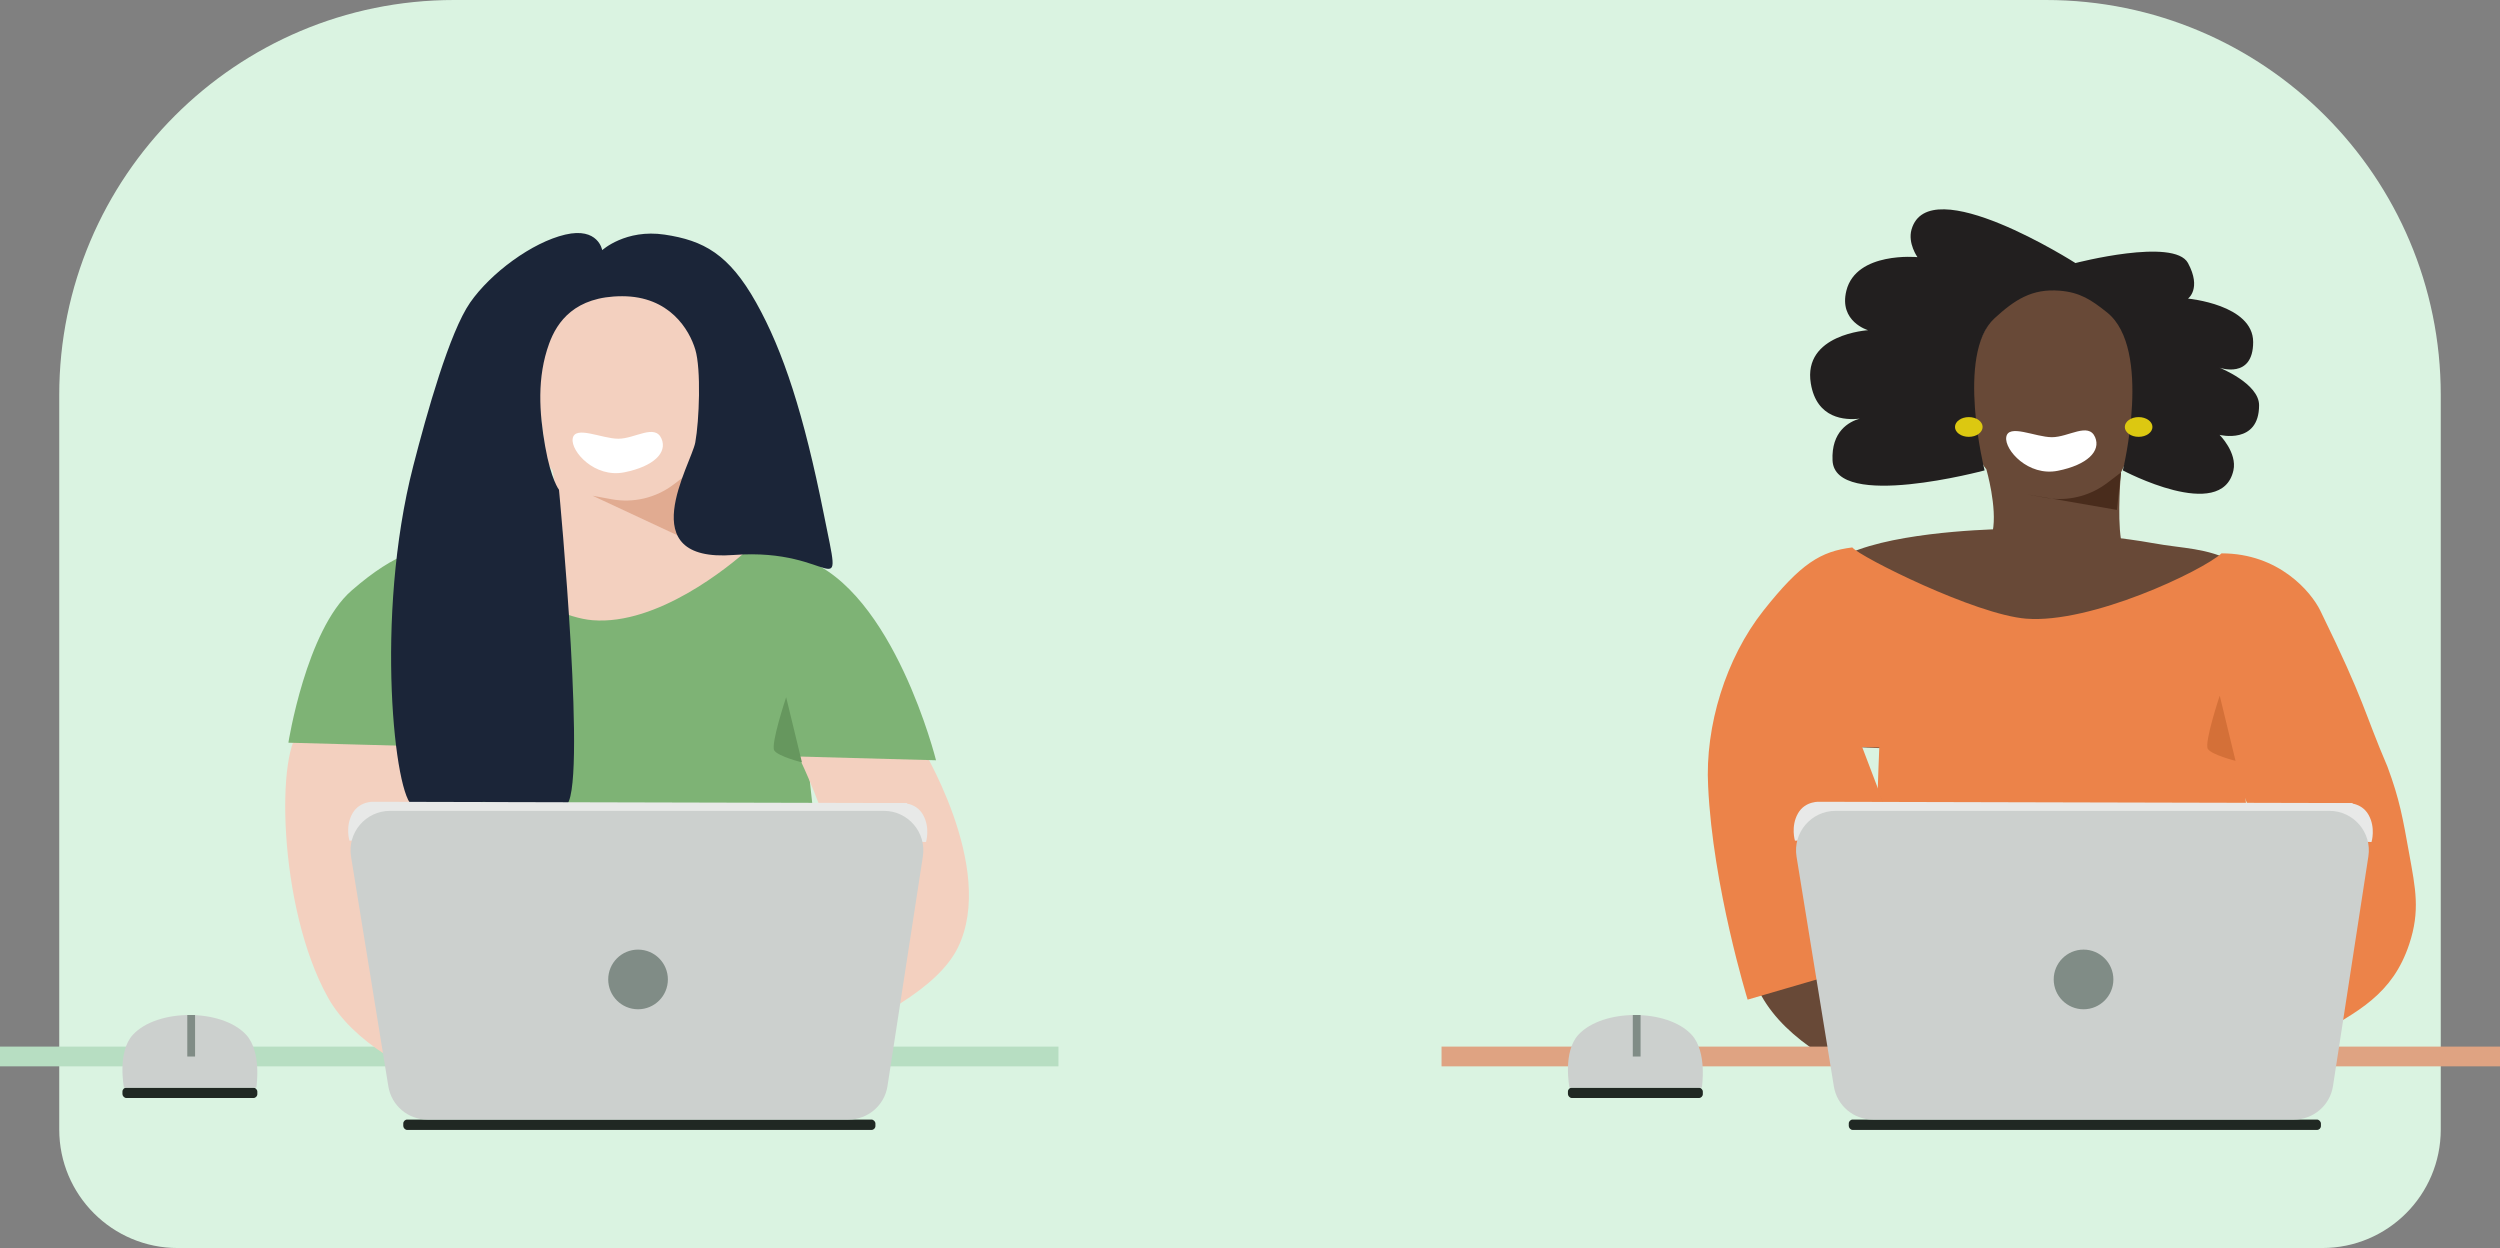 <svg width="633" height="316" viewBox="0 0 633 316" fill="none" xmlns="http://www.w3.org/2000/svg">
<rect x="0" y="0" width="633" height="316" fill="#808080" stroke="none"/>
<path d="M15 100C15 44.772 59.772 0 115 0H518C573.228 0 618 44.772 618 100V286C618 302.569 604.569 316 588 316H45C28.431 316 15 302.569 15 286V100Z" fill="#DAF3E1"/>
<path d="M470.71 139.117C466.201 140.73 463.575 141.548 459.465 144.005C442.919 153.903 436.342 187.627 436.342 187.627L597.749 194.98C597.749 194.98 593.733 174.152 586.53 163.086C580.294 153.506 576.102 147.455 565.878 142.344C558.374 138.593 553.205 138.992 544.95 137.495C530.665 134.904 507.945 133.94 507.945 133.94C507.945 133.94 484.533 134.172 470.71 139.117Z" fill="#684937"/>
<path d="M475.9 238.53C477.897 244.361 483.389 246.481 483.389 246.481L563.036 249.161C563.036 249.161 569.26 245.421 570.758 238.53C572.256 231.639 567.263 190.825 567.263 190.825L475.9 187.645C475.9 187.645 473.904 232.699 475.9 238.53Z" fill="#EC8349"/>
<path d="M469.461 189.977C477.154 198.534 481.041 218.45 481.041 218.45C481.041 218.45 488.793 244.972 491.188 254.796C493.583 264.62 501.552 281.002 503.982 282.609C503.982 282.609 458.754 275.108 445.982 252.109C433.21 229.111 432.855 188.219 439.342 184.405C446.689 180.086 463.819 183.703 469.461 189.977Z" fill="#684937"/>
<path d="M499.537 93.509L499.786 91.787C500.12 89.479 500.797 87.234 501.794 85.126L502.166 84.339C503.717 81.061 506.12 78.26 509.123 76.228C512.182 74.159 515.748 72.966 519.435 72.779L520.561 72.721C523.489 72.572 526.408 73.158 529.051 74.427C531.858 75.773 534.257 77.842 536.001 80.421L536.658 81.392C538.594 84.254 539.825 87.534 540.25 90.963L540.594 93.735C540.79 95.316 540.86 96.91 540.803 98.502L540.513 106.598C540.355 111.026 539.217 115.364 537.183 119.3L537.037 119.581C537.037 119.581 536.055 130.4 537.037 136.609C537.4 138.903 537.226 140.581 536.792 141.81C535.679 144.965 531.936 146.725 530.044 149.485C525.632 155.918 516.193 156.078 511.566 149.799L507.384 144.123C507.142 143.796 506.889 143.48 506.653 143.149C505.786 141.936 503.751 138.569 504.535 134.609C505.749 128.478 502.948 118.831 502.948 118.831C502.045 117.803 501.467 116.532 501.285 115.176L499.493 101.787C499.125 99.039 499.14 96.253 499.537 93.509Z" fill="#684937"/>
<path d="M517.813 126.015L513.023 125.128L519.543 126.258C524.536 126.738 529.552 125.324 533.576 122.258L537.03 119.627L536 129.11L519.543 126.258C518.965 126.203 518.388 126.122 517.813 126.015Z" fill="#492C1C"/>
<path d="M564.191 189.11L595.699 187.609C595.699 187.609 615.512 219.305 605.482 239.609C595.308 260.205 540.482 273.609 540.482 273.609C559.487 248.603 563.479 254.115 573.982 234.109C580.73 221.255 564.191 189.11 564.191 189.11Z" fill="#684937"/>
<path d="M587.5 154.609C599 178.109 598.5 180.109 604.5 194.109C607.624 202.506 608.411 207.293 610 216.109C611.593 224.949 612.837 230.587 610 239.109C605.813 251.689 597.125 256.235 585.5 262.609C577.216 267.152 562.5 270.109 562.5 270.109L556 244.609C556 244.609 570.643 234.478 572 226.109C575 207.609 562.5 191.609 562.5 191.609L471.5 189.143L490.5 239.109L442.5 253.109C442.5 253.109 433.671 224.475 432.5 199.109C431.667 183.827 437 166.609 446.5 154.609C456 142.609 460.998 139.612 469 138.609C471.001 141.022 500.181 155.625 513.023 156.648C529.43 157.954 557.499 144.611 562.5 140.109C577 140.109 585.171 149.85 587.5 154.609Z" fill="#EC8349"/>
<path d="M519.553 110.698C515.337 110.698 508.482 107.198 507.982 110.698C507.521 113.921 513.552 120.7 521.054 119.2C528.556 117.7 531.982 114.183 530.482 110.698C528.815 106.825 523.769 110.698 519.553 110.698Z" fill="white"/>
<path d="M562.037 176.141L566.038 192.645C566.038 192.645 560.036 191.145 559.036 189.644C558.036 188.144 562.037 176.141 562.037 176.141Z" fill="#D47038"/>
<path d="M545.533 216.13C555.035 216.629 565.038 210.134 567.539 208.635C570.04 207.136 572.039 228.655 570.54 230.643C569.04 232.631 536.031 215.631 545.533 216.13Z" fill="#D57038"/>
<path d="M484 58.109C488.356 42.861 525.5 66.603 525.5 66.603C525.5 66.603 550.5 60.103 554 66.603C557.5 73.103 554 75.609 554 75.609C554 75.609 570.5 77.106 570.5 86.606C570.5 96.106 562 93.109 562 93.109C562 93.109 572 97.103 572 102.606C572 112.633 562 110.109 562 110.109C562 110.109 566.5 114.603 565.5 119.106C562.542 132.424 537.5 119.106 537.5 119.106C537.5 119.106 545.046 88.32 533.5 79.103C529.471 75.887 526.638 74.02 521.5 73.603C514.524 73.036 510.155 75.868 505 80.603C495.136 89.663 502.5 119.106 502.5 119.106C502.5 119.106 464.594 129.305 464 116.603C463.656 109.25 468.11 106.805 470.878 105.997C467.222 106.426 459.984 106.087 458.5 97.103C456.432 84.581 473 83.609 473 83.609C473 83.609 465.538 81.452 467.5 73.603C470 63.602 485.5 65.109 485.5 65.109C485.5 65.109 483 61.609 484 58.109Z" fill="#221F1F"/>
<ellipse cx="498.5" cy="108.109" rx="3.5" ry="2.5" fill="#DCC811"/>
<ellipse cx="541.5" cy="108.109" rx="3.5" ry="2.5" fill="#DCC811"/>
<rect y="265" width="268" height="5" fill="#B7DEC2"/>
<path d="M107.728 139.508C103.219 141.12 100.593 141.938 96.484 144.396C79.937 154.294 73.36 188.018 73.36 188.018L234.767 195.371C234.767 195.371 230.751 174.542 223.548 163.476C217.312 153.897 213.12 147.846 202.896 142.735C195.392 138.984 190.223 139.383 181.968 137.885C167.683 135.295 144.963 134.331 144.963 134.331C144.963 134.331 121.551 134.563 107.728 139.508Z" fill="#F3D0BF"/>
<path d="M112.918 238.921C114.915 244.751 120.407 246.872 120.407 246.872L200.055 249.552C200.055 249.552 206.278 245.811 207.776 238.921C209.275 232.03 204.282 191.216 204.282 191.216L112.918 188.035C112.918 188.035 110.922 233.09 112.918 238.921Z" fill="#7EB375"/>
<path d="M106.479 190.368C114.172 198.924 118.059 218.84 118.059 218.84C118.059 218.84 125.811 245.362 128.206 255.187C130.602 265.011 138.57 281.393 141 283C141 283 95.772 275.499 83 252.5C70.228 229.501 69.873 188.61 76.36 184.796C83.707 180.477 100.837 184.094 106.479 190.368Z" fill="#F3D0BF"/>
<path d="M136.555 93.899L136.804 92.177C137.138 89.869 137.815 87.624 138.812 85.516L139.184 84.729C140.735 81.451 143.138 78.65 146.141 76.618C149.2 74.55 152.765 73.357 156.453 73.169L157.579 73.112C160.507 72.963 163.426 73.549 166.069 74.817C168.876 76.164 171.275 78.233 173.019 80.812L173.676 81.783C175.612 84.645 176.843 87.924 177.268 91.353L177.612 94.126C177.808 95.706 177.878 97.3 177.821 98.892L177.531 106.989C177.372 111.417 176.235 115.755 174.2 119.691L174.055 119.972L173.028 132.985C172.869 135.003 172.506 137 171.945 138.945L170.652 143.423C170.251 144.814 169.629 146.131 168.811 147.325C163.544 155.006 152.274 155.197 146.749 147.699L146.076 146.786C144.737 144.969 143.846 142.862 143.475 140.636L142.539 135.02L139.966 119.222C139.063 118.194 138.485 116.922 138.303 115.566L136.511 102.177C136.143 99.429 136.158 96.643 136.555 93.899Z" fill="#F3D0BF"/>
<path d="M154.831 126.404L150.042 125.517L172.548 136.02L174.048 120.016L170.594 122.647C166.105 126.067 160.38 127.432 154.831 126.404Z" fill="#E1AB91"/>
<path d="M201.209 189.5L232.717 188C232.717 188 252.53 219.696 242.5 240C232.326 260.596 177.5 274 177.5 274C196.505 248.993 200.497 254.505 211 234.5C217.748 221.646 201.209 189.5 201.209 189.5Z" fill="#F3D0BF"/>
<path d="M237 192.5C237 192.5 226.318 149.613 203.555 141.534C198.562 139.762 196.053 139.022 189.552 139.022C184.55 143.523 166.448 158.345 150.041 157.039C137.199 156.016 117.032 139.933 115.031 137.52C107.029 138.522 100.527 139.522 89.024 149.525C77.521 159.528 73.02 188.047 73.02 188.047L237 192.5Z" fill="#7EB375"/>
<path d="M156.571 111.088C152.355 111.088 145.5 107.588 145 111.088C144.539 114.311 150.57 121.091 158.072 119.591C165.574 118.09 169 114.573 167.5 111.089C165.833 107.216 160.787 111.088 156.571 111.088Z" fill="white"/>
<path d="M191.456 76.62C184.549 64.321 178.135 60.877 168.268 59.402C158.401 57.926 152.481 63.337 152.481 63.337C152.481 63.337 151.495 57.434 143.108 59.402C134.721 61.37 124.241 69.118 119.033 76.62C113.825 84.122 108.1 104.512 104.627 118.016C94.757 156.389 100.01 202.539 104.627 204.039C106.854 204.763 120.033 203.039 122.534 203.039C126.035 203.039 140.077 205.074 143.108 204.039C148.964 202.039 141.538 124.018 141.538 124.018C141.538 124.018 139.538 121.517 138.037 113.015C136.537 104.512 135.927 95.563 139.038 87.008C141.038 81.506 145.539 75.004 157.543 75.004C169.546 75.004 174.547 83.507 176.048 88.508C177.548 93.509 177.048 106.513 176.048 112.014C175.047 117.516 159.543 142.523 185.764 140.522C211.984 138.522 213.558 155.026 208.557 130.019C203.555 105.012 198.362 88.919 191.456 76.62Z" fill="#1B2538"/>
<path d="M199.055 176.531L203.056 193.036C203.056 193.036 197.054 191.535 196.054 190.035C195.054 188.534 199.055 176.531 199.055 176.531Z" fill="#66975E"/>
<path d="M182.551 216.521C192.053 217.02 202.056 210.525 204.557 209.026C207.058 207.527 209.057 229.045 207.558 231.033C206.058 233.021 173.049 216.022 182.551 216.521Z" fill="#66975E"/>
<rect x="102.108" y="283.475" width="119.549" height="2.627" rx="1" fill="#202823"/>
<path d="M94.836 203.009L229.667 203.338V207.936L88.48 212.862C88.48 212.862 87.373 209.249 89.239 205.965C91.105 202.681 94.836 203.009 94.836 203.009Z" fill="#E8E9E8"/>
<path d="M228.112 203.347L93.281 203.675V208.273L234.469 213.2C234.469 213.2 235.575 209.587 233.71 206.303C231.844 203.018 228.112 203.347 228.112 203.347Z" fill="#E8E9E8"/>
<path d="M88.885 216.912C87.897 210.829 92.593 205.309 98.755 205.309H223.792C229.922 205.309 234.609 210.773 233.675 216.832L224.712 274.998C223.96 279.875 219.763 283.475 214.829 283.475H108.203C103.299 283.475 99.119 279.919 98.333 275.079L88.885 216.912Z" fill="#CCD0CE"/>
<circle cx="161.554" cy="247.995" r="7.554" fill="#808C86"/>
<rect x="31" y="275.393" width="34.157" height="2.627" rx="1" fill="#202823"/>
<path d="M33.666 261.977C39.82 255.341 56.147 255.341 62.301 261.977C66.357 266.352 64.904 275.392 64.904 275.392H31.388C31.388 275.392 29.61 266.352 33.666 261.977Z" fill="#CCD0CE"/>
<rect x="47.421" y="257" width="1.971" height="10.51" fill="#808C86"/>
<rect x="365" y="265" width="268" height="5" fill="#DFA382"/>
<rect x="468.108" y="283.475" width="119.549" height="2.627" rx="1" fill="#202823"/>
<path d="M460.836 203.009L595.667 203.338V207.936L454.48 212.862C454.48 212.862 453.373 209.249 455.239 205.965C457.105 202.681 460.836 203.009 460.836 203.009Z" fill="#E8E9E8"/>
<path d="M594.112 203.347L459.281 203.675V208.273L600.469 213.2C600.469 213.2 601.575 209.587 599.71 206.303C597.844 203.018 594.112 203.347 594.112 203.347Z" fill="#E8E9E8"/>
<path d="M454.885 216.912C453.897 210.829 458.593 205.309 464.755 205.309H589.792C595.922 205.309 600.609 210.773 599.675 216.832L590.712 274.998C589.96 279.875 585.763 283.475 580.829 283.475H474.203C469.299 283.475 465.119 279.919 464.333 275.079L454.885 216.912Z" fill="#CCD0CE"/>
<circle cx="527.554" cy="247.995" r="7.554" fill="#808C86"/>
<rect x="397" y="275.393" width="34.157" height="2.627" rx="1" fill="#202823"/>
<path d="M399.666 261.977C405.82 255.341 422.147 255.341 428.301 261.977C432.357 266.352 430.904 275.392 430.904 275.392H397.388C397.388 275.392 395.61 266.352 399.666 261.977Z" fill="#CCD0CE"/>
<rect x="413.421" y="257" width="1.971" height="10.51" fill="#808C86"/>
</svg>
